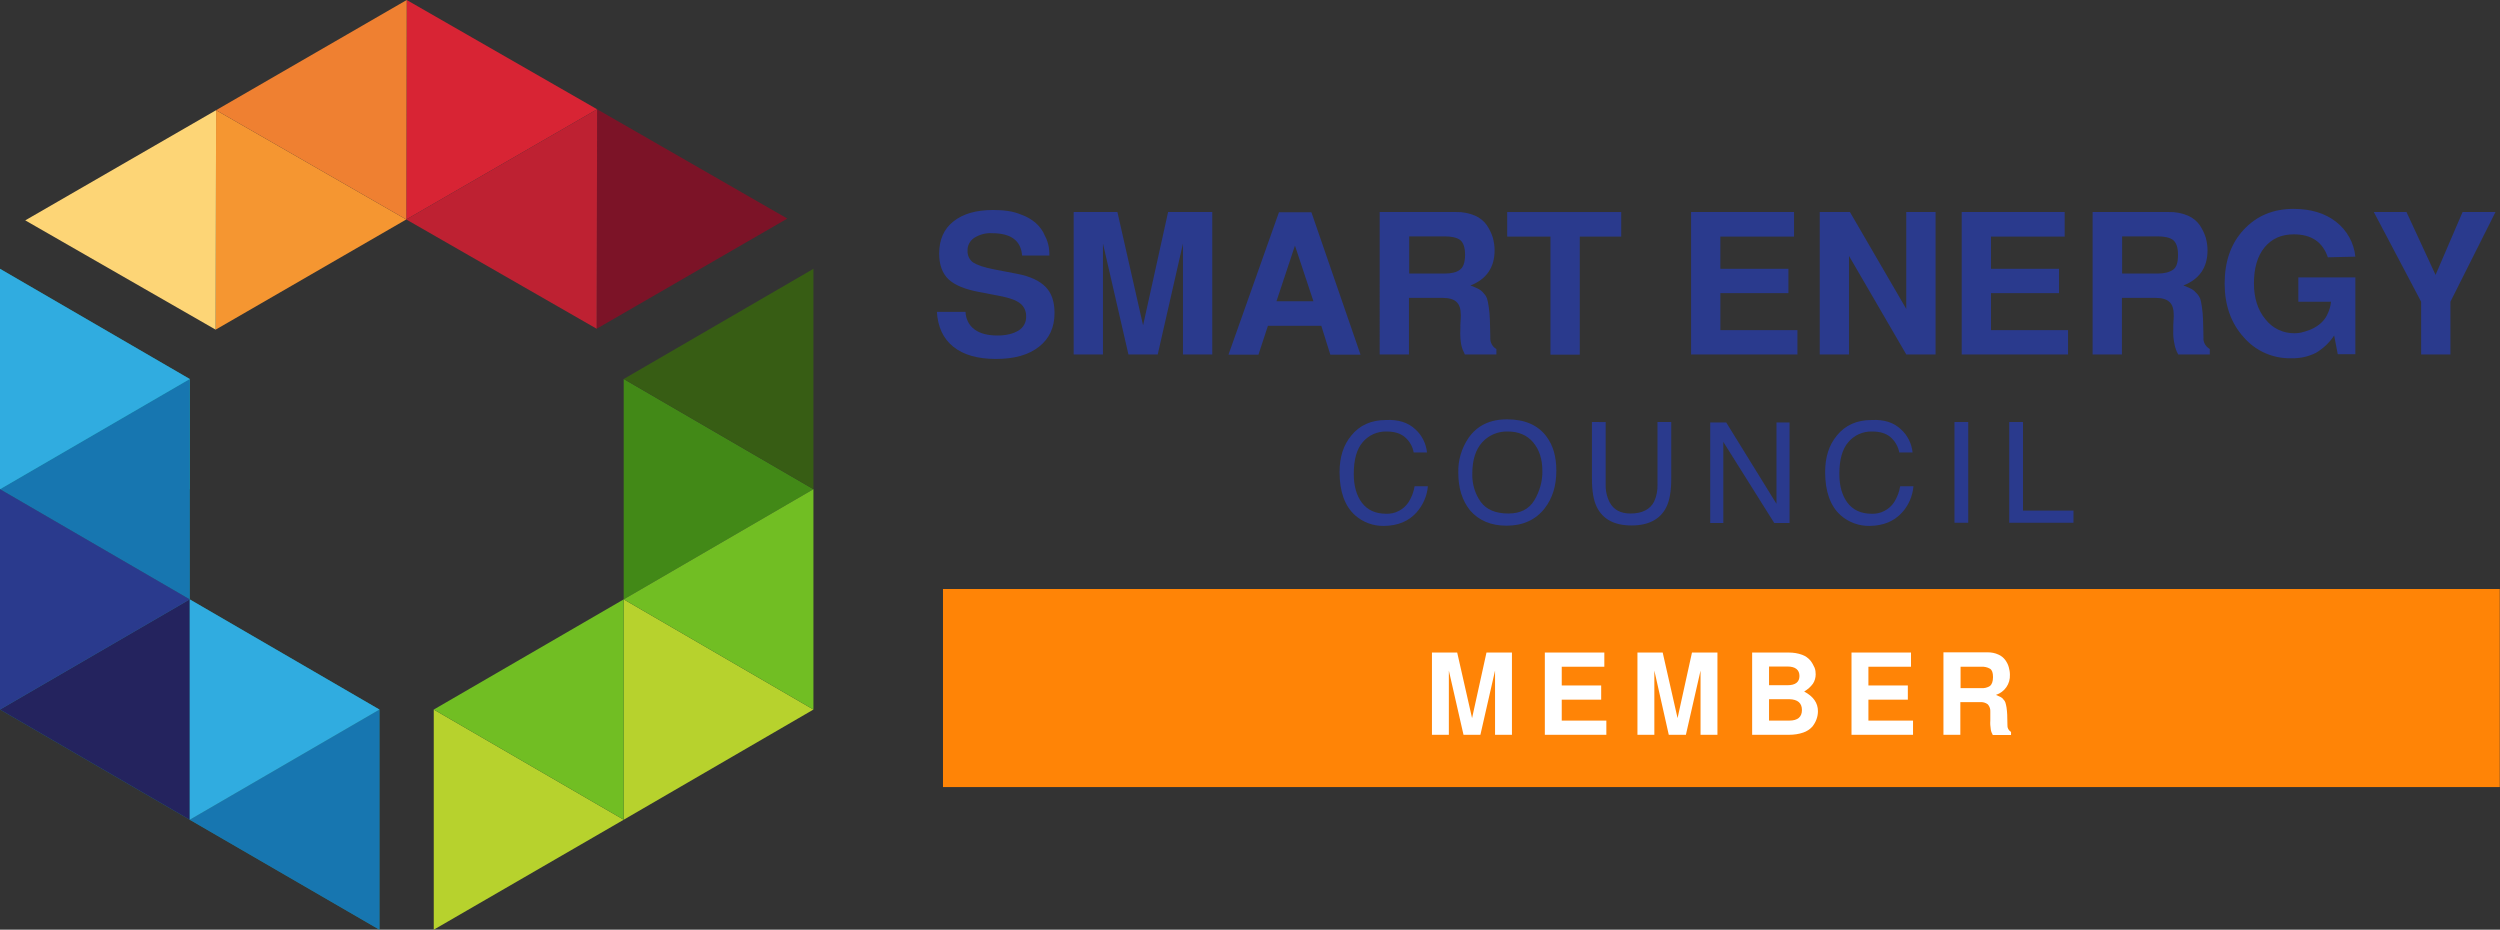 <svg xmlns="http://www.w3.org/2000/svg" xmlns:xlink="http://www.w3.org/1999/xlink" id="Layer_1" x="0px" y="0px" viewBox="0 0 1109.5 412.6" style="enable-background:new 0 0 1109.5 412.6;" xml:space="preserve"><rect x="0" y="0" width="1109.5" height="412.6" fill="#333333" stroke="none"/><style type="text/css">	.st0{opacity:0.35;fill:#00FFFF;enable-background:new    ;}	.st1{fill:#1776B0;}	.st2{fill:#24235E;}	.st3{fill:#30ACE0;}	.st4{fill:#2A3A8D;}	.st5{fill:#428917;}	.st6{fill:#B7D22D;}	.st7{fill:#375D14;}	.st8{fill:#71BE23;}	.st9{fill:#F59631;}	.st10{fill:#D82434;}	.st11{fill:#7C1327;}	.st12{fill:#FDD576;}	.st13{fill:#EF8031;}	.st14{fill:#BE2132;}	.st15{fill:#FF8406;}	.st16{fill:#FFFFFF;}</style><g id="baa7ecd4-9b18-4f4b-88c3-b69bc295de01">	<g id="a7941ebb-9ad1-4072-96eb-eac26588b60b">		<rect y="168.2" class="st0" width="84.2" height="48.9"></rect>		<polygon class="st0" points="84.2,266 0,217.1 84.2,168.2   "></polygon>		<polygon class="st0" points="84.2,363.8 0,314.9 84.2,266   "></polygon>		<polygon class="st0" points="168.4,412.6 84.2,363.8 168.4,314.9   "></polygon>		<polygon class="st0" points="0,217.1 84.2,168.2 0,119.3   "></polygon>		<polygon class="st0" points="0,314.9 84.2,266 0,217.1   "></polygon>		<polygon class="st0" points="84.2,363.8 168.4,314.9 84.2,266   "></polygon>		<polygon class="st1" points="84.2,266 0,217.1 84.2,168.2   "></polygon>		<polygon class="st2" points="84.2,363.8 0,314.9 84.2,266   "></polygon>		<polygon class="st1" points="168.4,412.6 84.2,363.8 168.4,314.9   "></polygon>		<polygon class="st3" points="0,217.1 84.2,168.2 0,119.3   "></polygon>		<polygon class="st4" points="0,314.9 84.2,266 0,217.1   "></polygon>		<polygon class="st3" points="84.2,363.8 168.4,314.9 84.2,266   "></polygon>		<polygon class="st5" points="276.8,266 361,217.1 276.8,168.2   "></polygon>		<polygon class="st6" points="276.8,363.8 361,314.9 276.8,266   "></polygon>		<polygon class="st6" points="192.5,412.6 276.8,363.8 192.5,314.9   "></polygon>		<polygon class="st7" points="361,217.1 276.8,168.2 361,119.3   "></polygon>		<polygon class="st8" points="361,314.9 276.8,266 361,217.1   "></polygon>		<polygon class="st8" points="276.8,363.8 192.5,314.9 276.8,266   "></polygon>		<polygon class="st9" points="180.3,97.4 95.9,48.9 95.7,146.3   "></polygon>		<polygon class="st10" points="265,48.5 180.5,0 180.3,97.4   "></polygon>		<polygon class="st11" points="349.4,97 265,48.5 264.8,145.9   "></polygon>		<polygon class="st12" points="95.9,48.9 95.7,146.3 11.2,97.8   "></polygon>		<polygon class="st13" points="180.5,0 180.3,97.4 95.9,48.9   "></polygon>		<polygon class="st14" points="265,48.5 264.8,145.9 180.3,97.4   "></polygon>		<path class="st4" d="M465.7,113.4h-12.1c-0.5-6.6-4.9-9.9-13.3-9.9c-2.8-0.2-5.6,0.6-8,2.1c-1.9,1.3-3,3.4-2.9,5.7   c-0.1,2,0.8,4,2.5,5.2c1.7,1.1,4.8,2.2,9.5,3.1l9.9,1.9c5.8,1.1,10.1,3.1,12.7,5.8c2.7,2.7,4,6.6,4,11.6c0,6.4-2.3,11.4-6.9,15   s-10.9,5.4-19.1,5.4c-8.1,0-14.4-1.8-18.9-5.4c-4.5-3.6-6.9-8.8-7.3-15.5h12.7c0.1,3.1,1.5,6,4,7.8c2.4,1.8,5.8,2.7,10.2,2.7   c3.9,0,7-0.8,9.3-2.2c2.2-1.3,3.5-3.7,3.4-6.2c0.1-2.3-0.9-4.5-2.7-5.9c-1.8-1.4-4.9-2.5-9.2-3.3l-8.9-1.7   c-6.4-1.2-11-3.1-13.7-5.7c-2.7-2.6-4.1-6.4-4.1-11.3c0-6.2,2.1-11,6.3-14.3c4.2-3.4,10.1-5.1,17.6-5.1c2.1,0,4.3,0.1,6.4,0.4   c2.2,0.3,4.4,0.9,6.5,1.8c2.2,0.8,4.2,2,6,3.5c1.8,1.6,3.3,3.6,4.2,5.9C465.2,107.4,465.8,110.4,465.7,113.4z"></path>		<path class="st4" d="M489.5,108.1v49.2h-13V94.1h19.4l11.4,50.3l11.1-50.3H538v63.2h-13v-49.2l-11.2,49.2h-13L489.5,108.1z"></path>		<path class="st4" d="M586.4,144.6h-23.7l-4.2,12.8h-13.3l22.4-63.2h14.4l21.8,63.2h-13.4L586.4,144.6z M582.9,133.7l-8.2-24.7   l-8.2,24.7L582.9,133.7z"></path>		<path class="st4" d="M648.1,146.5c0-1.7,0-3.1,0.1-4.1s0.1-1.9,0.1-2.6c0-2.7-0.6-4.6-1.9-5.8c-1.3-1.2-3.3-1.8-6.2-1.8h-14.9   v25.1h-13V94.1h33.9c2.9-0.1,5.7,0.5,8.4,1.6c2.1,0.9,4,2.4,5.3,4.3c1.1,1.7,2,3.5,2.6,5.4c0.5,1.8,0.8,3.8,0.8,5.7   c0,7.6-3.6,12.8-10.7,15.6c1.6,0.6,2.7,1.1,3.5,1.5c0.9,0.5,1.7,1.1,2.3,1.9c0.7,0.7,1.2,1.5,1.5,2.3c0.4,1.2,0.6,2.5,0.8,3.8   c0.3,1.8,0.4,3.6,0.5,5.5c0.1,1.8,0.1,4.4,0.2,8c-0.2,2.1,0.9,4.2,2.7,5.2v2.4h-14c-0.7-1.4-1.3-2.8-1.6-4.3   C648.1,150.8,648,148.7,648.1,146.5z M650.2,113c0-3.2-0.8-5.4-2.2-6.5c-1.5-1.1-3.8-1.6-6.9-1.6h-15.7v16.5H641   c3.1,0,5.4-0.5,6.9-1.7C649.4,118.7,650.2,116.4,650.2,113z"></path>		<path class="st4" d="M701.1,105v52.4h-13V105h-19.2V94.1h50.6V105H701.1z"></path>		<path class="st4" d="M763.5,130.1v16.4h34.2v10.8h-47.2V94.1h45.7V105h-32.7v14.3h30.2v10.8L763.5,130.1z"></path>		<path class="st4" d="M846,157.3l-25.4-43.7v43.7h-13V94.1H821l25,43v-43h13v63.2H846z"></path>		<path class="st4" d="M883.6,130.1v16.4h34.2v10.8h-47.2V94.1h45.7V105h-32.7v14.3h30.2v10.8L883.6,130.1z"></path>		<path class="st4" d="M964.5,146.5c0-1.7,0-3.1,0.1-4.1s0.1-1.9,0.1-2.6c0-2.7-0.6-4.6-1.9-5.8c-1.3-1.2-3.3-1.8-6.2-1.8h-14.9   v25.1h-13V94.1h33.9c2.9-0.1,5.7,0.5,8.4,1.6c2.1,0.9,4,2.4,5.3,4.3c1.1,1.7,2,3.5,2.6,5.4c0.5,1.8,0.8,3.8,0.8,5.7   c0,7.6-3.6,12.8-10.7,15.6c1.6,0.6,2.7,1.1,3.5,1.5c0.9,0.5,1.6,1.1,2.3,1.9c0.7,0.7,1.2,1.5,1.6,2.3c0.4,1.2,0.6,2.5,0.8,3.8   c0.3,1.8,0.4,3.6,0.5,5.5c0.1,1.8,0.1,4.5,0.2,8c-0.2,2.1,0.9,4.1,2.8,5.2v2.4h-14c-0.8-1.4-1.3-2.8-1.6-4.3   C964.6,150.8,964.4,148.7,964.5,146.5z M966.6,113c0-3.2-0.8-5.4-2.2-6.5c-1.5-1.1-3.8-1.6-6.9-1.6h-15.7v16.5h15.7   c3.1,0,5.3-0.6,6.9-1.7S966.6,116.4,966.6,113z"></path>		<path class="st4" d="M1033.1,114.2c-2.3-6.8-7.3-10.2-15.1-10.2c-5.5,0-9.8,1.9-13,5.8c-3.2,3.9-4.7,9.2-4.7,16   c0,6.5,1.7,11.8,5.1,15.9c3.1,4,7.9,6.3,13,6.2c0.9,0,1.9-0.1,2.8-0.3c1.3-0.3,2.6-0.7,3.9-1.2c1.5-0.6,2.9-1.4,4.2-2.4   c1.4-1.1,2.6-2.5,3.4-4.1c1-1.9,1.6-3.9,1.8-6H1020v-10.8h25.3v34.1h-7.8l-1.6-8.3c-2.1,3.2-4.9,5.8-8.1,7.7   c-3.4,1.7-7.1,2.5-10.9,2.4c-8.1,0.2-15.9-3.2-21.2-9.4c-5.6-6.2-8.4-14.2-8.4-23.8c0-9.8,2.8-17.8,8.5-23.9   c5.7-6.1,13-9.2,22.1-9.2c7.6,0,13.9,1.9,18.8,5.7c4.9,3.8,8,9.4,8.6,15.5L1033.1,114.2z"></path>		<path class="st4" d="M1087.5,133.9v23.4h-13v-23.4l-21-39.8h14.5l12.9,27.9l12-27.9h14.6L1087.5,133.9z"></path>		<rect x="418.5" y="261.4" class="st15" width="690.9" height="87.9"></rect>		<path class="st16" d="M643,297.6v28.5h-7.5v-36.5h11.2l6.6,29.1l6.4-29.1h11.3v36.5h-7.5v-28.5l-6.5,28.5h-7.5L643,297.6z"></path>		<path class="st16" d="M693.1,310.3v9.5h19.8v6.3h-27.3v-36.5H712v6.3h-18.9v8.3h17.5v6.3H693.1z"></path>		<path class="st16" d="M734.2,297.6v28.5h-7.5v-36.5h11.2l6.6,29.1l6.4-29.1h11.3v36.5h-7.5v-28.5l-6.5,28.5h-7.6L734.2,297.6z"></path>		<path class="st16" d="M806.8,315.6c0,1.2-0.2,2.4-0.6,3.5c-0.4,1.2-1.1,2.4-1.9,3.4c-1.1,1.2-2.5,2.1-4,2.6c-2,0.7-4.2,1-6.3,1   h-16.4v-36.5h16.3c2,0,4,0.3,5.9,1c1.4,0.5,2.7,1.4,3.7,2.6c0.7,0.9,1.3,2,1.8,3.1c0.4,1,0.5,2,0.5,3c0,1.4-0.4,2.9-1.2,4.1   c-1,1.4-2.4,2.6-3.9,3.5C804.8,309.1,806.8,312,806.8,315.6z M785.1,295.8v8.3h8.2c3.5,0,5.3-1.4,5.3-4.1s-1.8-4.2-5.3-4.2H785.1z    M785.1,310.3v9.5h9c3.7,0,5.6-1.6,5.6-4.7c0-3.1-1.9-4.7-5.6-4.8H785.1z"></path>		<path class="st16" d="M829.2,310.3v9.5H849v6.3h-27.3v-36.5h26.4v6.3h-18.9v8.3h17.5v6.3H829.2z"></path>		<path class="st16" d="M883.3,319.8c0-1,0-1.8,0-2.4s0-1.1,0-1.5c0.1-1.2-0.3-2.4-1.1-3.3c-1-0.8-2.3-1.1-3.6-1H870v14.5h-7.5   v-36.6h19.6c1.7,0,3.3,0.3,4.8,1c1.2,0.5,2.3,1.4,3.1,2.5c0.7,1,1.2,2,1.5,3.1c0.3,1.1,0.5,2.2,0.5,3.3c0.2,4.1-2.3,7.7-6.2,9   c0.9,0.4,1.6,0.7,2,0.9c0.5,0.3,1,0.6,1.3,1.1c0.4,0.4,0.7,0.8,0.9,1.4c0.2,0.7,0.4,1.5,0.5,2.2c0.2,1,0.2,2.1,0.3,3.2   c0,1,0.1,2.6,0.1,4.6c-0.1,1.2,0.5,2.4,1.6,3v1.4h-8.1c-0.4-0.8-0.8-1.6-0.9-2.5C883.3,322.3,883.2,321.1,883.3,319.8z    M884.5,300.5c0-1.9-0.4-3.1-1.3-3.7c-1.2-0.7-2.6-1-4-0.9h-9.1v9.5h9.1c1.4,0.1,2.8-0.2,4-1C884,303.7,884.5,302.4,884.5,300.5   L884.5,300.5z"></path>		<path class="st4" d="M628.2,190.6c2.9,2.6,4.7,6.3,5.1,10.2h-5.9c-0.5-2.7-1.9-5.1-3.9-6.8c-2-1.7-4.7-2.5-8.2-2.5   c-4-0.1-7.9,1.6-10.5,4.7c-2.7,3.1-4,7.8-4,14.2c0,5.2,1.2,9.5,3.6,12.7c2.4,3.2,6,4.9,10.7,4.9c4,0.2,7.8-1.8,10-5.1   c1.4-2.2,2.3-4.6,2.7-7.1h5.9c-0.4,4.4-2.2,8.5-5.2,11.8c-3.5,3.8-8.2,5.7-14.2,5.8c-4.8,0.1-9.4-1.6-12.9-4.7   c-4.6-4.1-6.9-10.6-6.9-19.2c0-6.6,1.7-12,5.2-16.2c3.7-4.6,8.9-6.9,15.4-6.9C620.7,186.1,625.1,187.6,628.2,190.6z"></path>		<path class="st4" d="M686.3,193.7c3,4,4.4,9,4.4,15.2c0,6.7-1.7,12.2-5.1,16.6c-4,5.2-9.7,7.8-17,7.8c-6.9,0-12.3-2.3-16.2-6.8   c-3.5-4.4-5.2-9.9-5.2-16.6c-0.2-5.5,1.4-10.9,4.5-15.5c3.8-5.5,9.5-8.3,17.1-8.3C676.6,186.1,682.5,188.6,686.3,193.7z    M680.9,222.1c2.4-4,3.7-8.5,3.6-13.1c0-5.3-1.4-9.5-4.1-12.7s-6.5-4.8-11.3-4.8c-4.3-0.1-8.4,1.6-11.3,4.8   c-2.9,3.2-4.4,7.8-4.4,14c-0.1,4.5,1.2,8.9,3.8,12.5c2.5,3.4,6.6,5.1,12.2,5.1C674.7,227.9,678.5,226,680.9,222.1L680.9,222.1z"></path>		<path class="st4" d="M712.6,187.3v27.6c-0.1,2.8,0.5,5.6,1.8,8.1c1.8,3.3,4.9,4.9,9.2,4.9c5.2,0,8.7-1.8,10.5-5.3   c1.1-2.4,1.6-5,1.5-7.7v-27.6h6.1v25.1c0,5.5-0.7,9.7-2.2,12.7c-2.7,5.4-7.9,8.1-15.4,8.1c-7.6,0-12.7-2.7-15.4-8.1   c-1.5-3-2.2-7.2-2.2-12.7v-25.1H712.6z"></path>		<path class="st4" d="M759,187.5h7.1l22.3,36.1v-36.1h5.8v44.6h-6.8l-22.6-36v36H759V187.5z"></path>		<path class="st4" d="M843.7,190.6c2.9,2.6,4.7,6.3,5.1,10.2h-5.9c-0.5-2.6-1.9-5.1-3.9-6.8c-2-1.7-4.7-2.5-8.2-2.5   c-4-0.1-7.9,1.6-10.5,4.7c-2.7,3.1-4,7.8-4,14.2c0,5.2,1.2,9.5,3.6,12.7c2.4,3.2,6,4.9,10.7,4.9c4,0.2,7.8-1.8,10-5.1   c1.4-2.2,2.3-4.6,2.7-7.1h5.9c-0.4,4.4-2.2,8.6-5.2,11.8c-3.5,3.8-8.2,5.7-14.2,5.8c-4.7,0.1-9.4-1.6-12.9-4.7   c-4.6-4.1-6.9-10.6-6.9-19.2c0-6.6,1.7-12,5.2-16.2c3.7-4.6,8.9-6.9,15.4-6.9C836.3,186.1,840.6,187.6,843.7,190.6z"></path>		<path class="st4" d="M867.4,187.3h6.1V232h-6.1V187.3z"></path>		<path class="st4" d="M891.8,187.3h6v39.3h22.4v5.4h-28.5V187.3z"></path>	</g></g></svg>